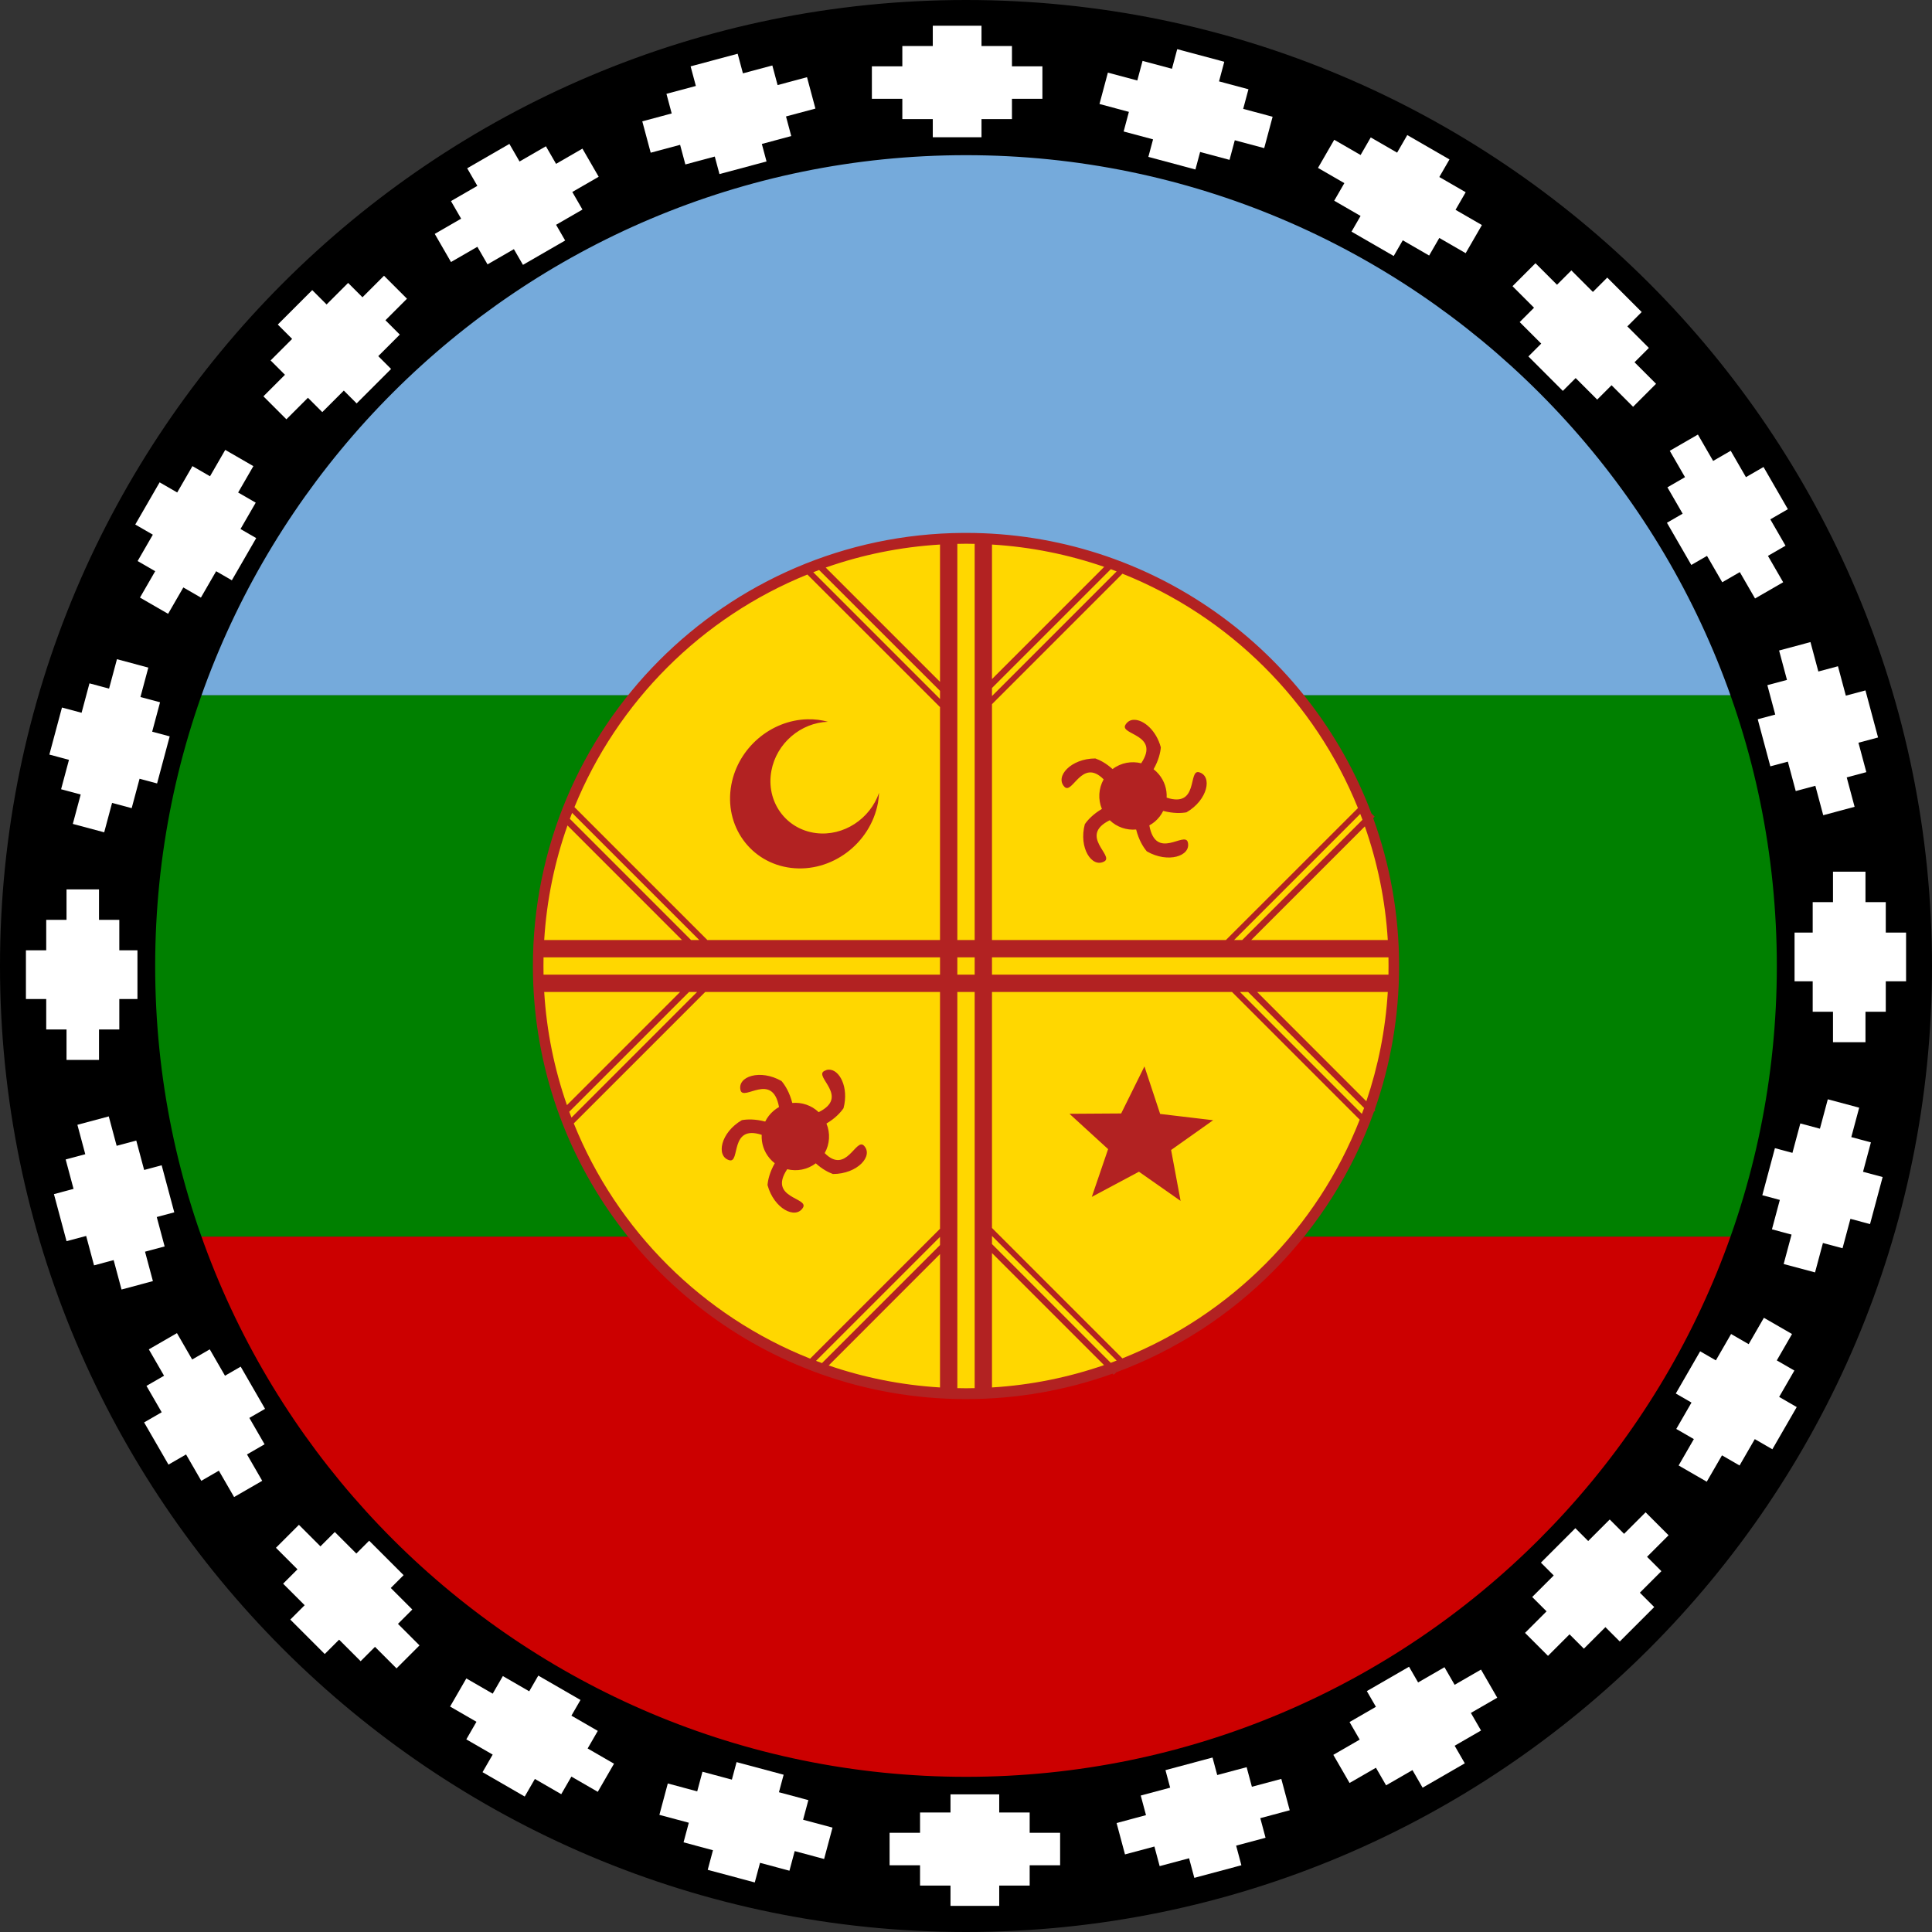 <?xml version="1.0" encoding="UTF-8" standalone="no"?>
<svg xmlns="http://www.w3.org/2000/svg" xmlns:xlink="http://www.w3.org/1999/xlink" id="svg2" width="892.188" height="892.188" x="0" y="0" version="1.0">
  <rect width="100%" height="100%" fill="#333333" stroke="none"/>
  <defs>
    <path id="path1390" d="m0 0 10 5-10 5V0z"/>
    <path id="path1394" d="M10 0 0 5l10 5V0z"/>
  </defs>
  <defs id="defs12">
    <marker id="marker1388" markerHeight="3" markerUnits="strokeWidth" markerWidth="4" orient="auto" refX="0" refY="5" viewBox="0 0 10 10">
      <use xlink:href="#path1390"/>
    </marker>
    <marker id="marker1392" markerHeight="3" markerUnits="strokeWidth" markerWidth="4" orient="auto" refX="10" refY="5" viewBox="0 0 10 10">
      <use xlink:href="#path1394"/>
    </marker>
    <marker id="ArrowStart" markerHeight="3" markerUnits="strokeWidth" markerWidth="4" orient="auto" refX="10" refY="5" viewBox="0 0 10 10">
      <use xlink:href="#path1394" id="path553"/>
    </marker>
    <marker id="ArrowEnd" markerHeight="3" markerUnits="strokeWidth" markerWidth="4" orient="auto" refX="0" refY="5" viewBox="0 0 10 10">
      <use xlink:href="#path1390" id="path551"/>
    </marker>
    <marker id="marker1616" markerHeight="3" markerUnits="strokeWidth" markerWidth="4" orient="auto" refX="0" refY="5" viewBox="0 0 10 10">
      <use xlink:href="#path1390" id="path1618"/>
    </marker>
    <marker id="marker1612" markerHeight="3" markerUnits="strokeWidth" markerWidth="4" orient="auto" refX="10" refY="5" viewBox="0 0 10 10">
      <use xlink:href="#path1394" id="path1614"/>
    </marker>
    <marker id="marker2514" markerHeight="3" markerUnits="strokeWidth" markerWidth="4" orient="auto" refX="10" refY="5" viewBox="0 0 10 10">
      <use xlink:href="#path1394" id="path2516"/>
    </marker>
    <marker id="marker2510" markerHeight="3" markerUnits="strokeWidth" markerWidth="4" orient="auto" refX="0" refY="5" viewBox="0 0 10 10">
      <use xlink:href="#path1390" id="path2512"/>
    </marker>
    <marker id="marker2500" markerHeight="3" markerUnits="strokeWidth" markerWidth="4" orient="auto" refX="0" refY="5" viewBox="0 0 10 10">
      <use xlink:href="#path1390" id="path2502"/>
    </marker>
    <marker id="marker2496" markerHeight="3" markerUnits="strokeWidth" markerWidth="4" orient="auto" refX="10" refY="5" viewBox="0 0 10 10">
      <use xlink:href="#path1394" id="path2498"/>
    </marker>
    <marker id="marker2486" markerHeight="3" markerUnits="strokeWidth" markerWidth="4" orient="auto" refX="10" refY="5" viewBox="0 0 10 10">
      <use xlink:href="#path1394" id="path2488"/>
    </marker>
    <marker id="marker2482" markerHeight="3" markerUnits="strokeWidth" markerWidth="4" orient="auto" refX="0" refY="5" viewBox="0 0 10 10">
      <use xlink:href="#path1390" id="path2484"/>
    </marker>
    <marker id="marker2639" markerHeight="3" markerUnits="strokeWidth" markerWidth="4" orient="auto" refX="10" refY="5" viewBox="0 0 10 10">
      <use xlink:href="#path1394" id="path2641"/>
    </marker>
    <marker id="marker2635" markerHeight="3" markerUnits="strokeWidth" markerWidth="4" orient="auto" refX="0" refY="5" viewBox="0 0 10 10">
      <use xlink:href="#path1390" id="path2637"/>
    </marker>
    <marker id="marker2625" markerHeight="3" markerUnits="strokeWidth" markerWidth="4" orient="auto" refX="0" refY="5" viewBox="0 0 10 10">
      <use xlink:href="#path1390" id="path2627"/>
    </marker>
    <marker id="marker2621" markerHeight="3" markerUnits="strokeWidth" markerWidth="4" orient="auto" refX="10" refY="5" viewBox="0 0 10 10">
      <use xlink:href="#path1394" id="path2623"/>
    </marker>
    <marker id="marker2611" markerHeight="3" markerUnits="strokeWidth" markerWidth="4" orient="auto" refX="10" refY="5" viewBox="0 0 10 10">
      <use xlink:href="#path1394" id="path2613"/>
    </marker>
    <marker id="marker2607" markerHeight="3" markerUnits="strokeWidth" markerWidth="4" orient="auto" refX="0" refY="5" viewBox="0 0 10 10">
      <use xlink:href="#path1390" id="path2609"/>
    </marker>
    <style id="style7684" type="text/css">
      .str0{stroke:#000;stroke-width:3}.fil5{fill:#e77817}.fil6{fill:#d32927}.fil4{fill:#fcdb00}.fil3{fill:#f9d616}.fil0{fill:#fff}.fil2{fill:#ce1126}.fil1{fill:#f7d117}
    </style>
  </defs>
  <g id="g2668" fill-opacity="1" transform="translate(-228.906 -3.906)">
    <path id="yellow" fill="#75aadb" d="M434.312 75c-89.251 57.428-156.709 145.84-187.125 250h855.625c-30.416-104.16-97.874-192.572-187.125-250h-481.375z"/>
    <path id="blue" fill="green" d="M247.188 325c-11.582 39.664-17.781 81.611-17.781 125s6.199 85.336 17.781 125h855.625c11.582-39.664 17.781-81.611 17.781-125s-6.199-85.336-17.781-125h-855.625z"/>
    <path id="white" fill="#c00" d="M247.188 575c30.416 104.16 97.874 192.572 187.125 250h481.375c89.251-57.428 156.709-145.84 187.125-250h-855.625z"/>
    <path id="path1930" fill="#000" fill-rule="evenodd" stroke="#000" stroke-dasharray="none" stroke-dashoffset="0" stroke-linecap="butt" stroke-linejoin="miter" stroke-miterlimit="4" stroke-opacity="1" stroke-width="1" marker-end="none" marker-mid="none" marker-start="none" d="M675 4.406C429.03 4.406 229.406 204.03 229.406 450c0 245.97 199.623 445.594 445.594 445.594 245.97 0 445.594-199.623 445.594-445.594C1120.594 204.03 920.97 4.406 675 4.406zm0 70.656c206.971 0 374.938 167.966 374.938 374.938 0 206.971-167.966 374.938-374.938 374.938C468.029 824.937 300.062 656.971 300.062 450c0-206.971 167.966-374.938 374.938-374.938z" color="#000" display="inline" opacity="1" overflow="visible" style="marker:none" visibility="visible"/>
    <path id="path6520" fill="gold" fill-rule="nonzero" stroke="none" stroke-dasharray="none" stroke-linecap="round" stroke-linejoin="round" stroke-miterlimit="4" stroke-opacity="1" stroke-width="9.612" d="M872.564 450.002c.03 109.094-88.433 197.548-197.567 197.548-109.135 0-197.597-88.454-197.567-197.548-.03-109.094 88.433-197.548 197.567-197.548 109.135 0 197.598 88.454 197.567 197.548z"/>
    <path id="path6536" fill="#b22222" fill-rule="evenodd" stroke="none" stroke-dasharray="none" stroke-linecap="round" stroke-linejoin="round" stroke-miterlimit="4" stroke-opacity="1" stroke-width="10" d="M673.719 250C563.985 250.696 475 340.009 475 450c-0 86.699 55.283 160.553 132.438 188.281.022.008.041.023.062.031l.125.125.062-.062C628.729 645.905 651.391 650 675 650c23.748-0 46.542-4.135 67.688-11.75l.531.531 1.188-1.156c55.274-20.479 99.077-64.705 118.969-120.281l.688-.688-.312-.312C871.053 495.589 875 473.243 875 450c0-23.979-4.218-46.972-11.969-68.281l.688-.688-1.5-1.5C833.684 303.858 760.546 250 675 250c-.431 0-.851-.003-1.281 0zM675 255c1.337 0 2.67.036 4 .062V438h-8V255.062c1.33-.027 2.663-.062 4-.062zm-12 .375v63.406L610.219 266c16.673-5.865 34.382-9.508 52.781-10.625zm24 0c18.043 1.095 35.423 4.644 51.812 10.312L687 317.5v-62.125zm54.875 11.375c.897.327 1.796.691 2.688 1.031L687 325.344V321.625l54.875-54.875zm-134.719.375L663 322.938v3.75l-58.531-58.531c.895-.347 1.786-.697 2.688-1.031zM747.25 268.844c49.397 19.698 88.845 58.975 108.75 108.219L795.031 438H687V329.094l60.25-60.25zm-145.5.375L663 330.438V438H555.562l-61.375-61.375c19.829-48.708 58.775-87.641 107.562-107.406zm.031 66.844c-16.794.412-31.985 13.106-35.156 30.281-3.484 18.871 8.844 36.05 27.531 38.344 18.687 2.294 36.703-11.161 40.188-30.031.287-1.555.423-3.1.5-4.625-4.159 12.035-16.386 20.15-29.062 18.594-14.016-1.72-23.269-14.597-20.656-28.75 2.364-12.801 13.624-22.235 26.125-22.656-1.449-.384-2.929-.717-4.469-.906-1.679-.206-3.342-.291-5-.25zm150.531.25c-1.527.103-2.813.865-3.688 2.312-2.84 4.704 16.279 4.27 7.281 17.75-4.45-1.11-9.34-.27-13.219 2.688-3.027-2.73-5.816-4.138-7.938-4.906-11.347.012-18.802 8.392-14.281 13.094 3.698 3.846 8.058-13.563 18.094-3.438-2.345 4.161-2.665 9.227-.812 13.656-4.056 2.412-6.455 4.997-7.875 7.031-2.926 10.964 3.258 20.368 8.969 17.219 4.811-2.653-11.991-11.857 2.531-19.031 3.339 3.204 7.808 4.684 12.188 4.281 1.278 4.93 3.261 8.102 4.938 10.094 9.833 5.664 20.502 2.144 18.938-4.188-1.329-5.381-14.762 8.742-17.781-7.812.877-.486 1.737-1.047 2.531-1.719 1.673-1.415 2.959-3.122 3.875-4.969 4.67 1.218 8.272 1.097 10.75.656 9.821-5.684 12.109-16.689 5.844-18.5-5.248-1.517.02 16.618-15 11.719.196-3.813-.997-7.701-3.656-10.844-.726-.858-1.519-1.621-2.375-2.281 2.333-4.143 3.13-7.61 3.344-10.094-2.119-7.876-7.912-12.702-12.25-12.719-.133-.001-.277-.009-.406 0zm-259.219 42.969L551.812 438h-3.781l-55.969-55.969c.342-.918.676-1.838 1.031-2.75zm363.969.469c.349.903.695 1.809 1.031 2.719L802.562 438h-3.75l58.25-58.25zm-366.094 5.344L543.844 438h-63.625c1.123-18.443 4.842-36.194 10.75-52.906zm368.219.438c5.818 16.584 9.48 34.187 10.594 52.469h-63.062l52.469-52.469zM479.906 446H663v8H479.906c-.027-1.328-.031-2.665-.031-4 0-1.335.005-2.672.031-4zM671 446h8v8h-8v-8zm16 0h183.094c.027 1.328.031 2.665.031 4 0 1.335-.005 2.672-.031 4H687v-8zm-206.781 16h62.75l-52.25 52.25c-5.77-16.519-9.394-34.05-10.5-52.25zm66.875 0h3.719l-58 58c-.344-.893-.7-1.788-1.031-2.688L547.094 462zm7.469 0H663v109.344l-59.969 59.969c-49.622-19.691-89.246-59.163-109.156-108.625L554.562 462zM671 462h8v182.938c-1.33.027-2.663.062-4 .062s-2.67-.036-4-.062V462zm16 0h110.844l58.969 58.969c-19.642 50.187-59.514 90.263-109.594 110.219L687 570.969V462zm114.531 0h3.75l53.562 53.562c-.328.917-.69 1.808-1.031 2.719L801.531 462zm7.906 0h60.344c-1.067 17.557-4.488 34.465-9.906 50.469L809.438 462zm-52.031 34.375-10.75 21.719-23.875.156 17.844 16.312-7.531 22.062L754.875 545l19.219 13.469-4.375-23.5 19.406-13.75-24.469-2.906-7.25-21.938zm-146.031 1.5c-.625.06-1.248.279-1.875.625-4.808 2.651 11.932 11.828-2.531 19-3.331-3.192-7.82-4.644-12.188-4.25-1.278-4.933-3.292-8.132-4.969-10.125-9.833-5.664-20.502-2.113-18.938 4.219 1.328 5.378 14.75-8.723 17.781 7.781-.877.486-1.706 1.078-2.5 1.75-1.672 1.414-2.959 3.124-3.875 4.969-4.684-1.226-8.299-1.098-10.781-.656-9.821 5.684-12.078 16.689-5.812 18.5 5.246 1.517-.03-16.599 14.969-11.719-.196 3.813.997 7.701 3.656 10.844.724.855 1.523 1.623 2.375 2.281-2.332 4.142-3.13 7.579-3.344 10.062 2.948 10.958 13.004 16.021 16.375 10.438 2.84-4.704-16.279-4.27-7.281-17.75 4.443 1.099 9.316.233 13.188-2.719 3.036 2.743 5.811 4.167 7.938 4.938 11.347-.012 18.833-8.392 14.312-13.094-3.698-3.846-8.089 13.563-18.125 3.438 2.348-4.163 2.666-9.225.812-13.656 4.071-2.416 6.452-5.024 7.875-7.062 2.583-9.679-1.916-18.131-6.938-17.812-.042.003-.083-.004-.125 0zM687 574.656l57.562 57.562c-.9.343-1.812.701-2.719 1.031L687 578.406v-3.75zm-24 .438v3.781l-54.5 54.5c-.915-.332-1.841-.686-2.75-1.031l57.25-57.25zm24 7.469 51.75 51.75c-16.373 5.656-33.727 9.219-51.75 10.312v-62.062zm-24 .469V644.625c-17.892-1.086-35.138-4.572-51.406-10.156L663 583.031z"/>
    <path id="path2245" fill="#fff" fill-rule="evenodd" stroke="none" stroke-linecap="butt" stroke-linejoin="miter" stroke-opacity="1" stroke-width="1" d="M274.628 493.373v-14.062h9.375v-14.062h8.375v-22.5h-8.375v-14.062h-9.375v-14.062h-15v14.062h-9.375v14.062h-9.375v22.5h9.375v14.062h9.375v14.062h15z"/>
    <path id="path2251" fill="#fff" fill-rule="evenodd" stroke="none" stroke-linecap="butt" stroke-linejoin="miter" stroke-opacity="1" stroke-width="1" d="M631.536 49.536h14.062v9.375h14.062v8.375h22.5v-8.375h14.062v-9.375h14.062v-15h-14.062v-9.375h-14.062v-9.375h-22.5v9.375h-14.062v9.375h-14.062v15z"/>
    <path id="path2257" fill="#fff" fill-rule="evenodd" stroke="none" stroke-linecap="butt" stroke-linejoin="miter" stroke-opacity="1" stroke-width="1" d="M1075.373 406.445v14.062h-9.375v14.062h-8.375v22.5h8.375v14.062h9.375v14.062h15v-14.062h9.375v-14.062h9.375v-22.5h-9.375v-14.062h-9.375v-14.062h-15z"/>
    <path id="path2263" fill="#fff" fill-rule="evenodd" stroke="none" stroke-linecap="butt" stroke-linejoin="miter" stroke-opacity="1" stroke-width="1" d="M718.464 850.281h-14.062v-9.375h-14.062v-8.375h-22.5v8.375h-14.062v9.375h-14.062v15h14.062v9.375h14.062v9.375h22.5v-9.375h14.062v-9.375h14.062v-15z"/>
    <path id="path2269" fill="#fff" fill-rule="evenodd" stroke="none" stroke-linecap="butt" stroke-linejoin="miter" stroke-opacity="1" stroke-width="1" d="m422.627 763.748-9.944-9.944 6.629-6.629-9.944-9.944 5.922-5.922-15.91-15.91-5.922 5.922-9.944-9.944-6.629 6.629-9.944-9.944-10.607 10.607 9.944 9.944-6.629 6.629 9.944 9.944-6.629 6.629 15.91 15.91 6.629-6.629 9.944 9.944 6.629-6.629 9.944 9.944 10.607-10.607z"/>
    <path id="path2275" fill="#fff" fill-rule="evenodd" stroke="none" stroke-linecap="butt" stroke-linejoin="miter" stroke-opacity="1" stroke-width="1" d="m361.16 197.536 9.944-9.944 6.629 6.629 9.944-9.944 5.922 5.922 15.91-15.91-5.922-5.922 9.944-9.944-6.629-6.629 9.944-9.944-10.607-10.607-9.944 9.944-6.629-6.629-9.944 9.944-6.629-6.629-15.91 15.91 6.629 6.629-9.944 9.944 6.629 6.629-9.944 9.944 10.607 10.607z"/>
    <path id="path2281" fill="#fff" fill-rule="evenodd" stroke="none" stroke-linecap="butt" stroke-linejoin="miter" stroke-opacity="1" stroke-width="1" d="m927.373 136.069 9.944 9.944-6.629 6.629 9.944 9.944-5.922 5.922 15.91 15.91 5.922-5.922 9.944 9.944 6.629-6.629 9.944 9.944 10.607-10.607-9.944-9.944 6.629-6.629-9.944-9.944 6.629-6.629-15.91-15.91-6.629 6.629-9.944-9.944-6.629 6.629-9.944-9.944-10.607 10.607z"/>
    <path id="path2287" fill="#fff" fill-rule="evenodd" stroke="none" stroke-linecap="butt" stroke-linejoin="miter" stroke-opacity="1" stroke-width="1" d="m988.84 702.281-9.944 9.944-6.629-6.629-9.944 9.944-5.922-5.922-15.91 15.91 5.922 5.922-9.944 9.944 6.629 6.629-9.944 9.944 10.607 10.607 9.944-9.944 6.629 6.629 9.944-9.944 6.629 6.629 15.91-15.91-6.629-6.629 9.944-9.944-6.629-6.629 9.944-9.944-10.607-10.607z"/>
    <path id="path2293" fill="#fff" fill-rule="evenodd" stroke="none" stroke-linecap="butt" stroke-linejoin="miter" stroke-opacity="1" stroke-width="1" d="m912.828 774.91-12.178 7.031-4.688-8.119-12.178 7.031-4.188-7.253-19.486 11.25 4.188 7.253-12.178 7.031 4.688 8.119-12.178 7.031 7.5 12.99 12.178-7.031 4.688 8.119 12.178-7.031 4.688 8.119 19.486-11.25-4.688-8.119 12.178-7.031-4.688-8.119 12.178-7.031-7.5-12.99z"/>
    <path id="path2299" fill="#fff" fill-rule="evenodd" stroke="none" stroke-linecap="butt" stroke-linejoin="miter" stroke-opacity="1" stroke-width="1" d="m820.607 825.389-13.583 3.64-2.426-9.056-13.583 3.64-2.168-8.09-21.733 5.823 2.168 8.09-13.583 3.64 2.426 9.056-13.583 3.64 3.882 14.489 13.583-3.64 2.426 9.056 13.583-3.64 2.426 9.056 21.733-5.823-2.426-9.056 13.583-3.64-2.426-9.056 13.583-3.64-3.882-14.489z"/>
    <path id="path2305" fill="#fff" fill-rule="evenodd" stroke="none" stroke-linecap="butt" stroke-linejoin="miter" stroke-opacity="1" stroke-width="1" d="m613.359 847.888-13.583-3.64 2.426-9.056-13.583-3.64 2.168-8.09-21.733-5.823-2.168 8.09-13.583-3.64-2.426 9.056-13.583-3.64-3.882 14.489 13.583 3.64-2.426 9.056 13.583 3.64-2.426 9.056 21.733 5.823 2.426-9.056 13.583 3.64 2.426-9.056 13.583 3.64 3.882-14.489z"/>
    <path id="path2311" fill="#fff" fill-rule="evenodd" stroke="none" stroke-linecap="butt" stroke-linejoin="miter" stroke-opacity="1" stroke-width="1" d="m512.455 818.373-12.178-7.031 4.688-8.119-12.178-7.031 4.188-7.253-19.486-11.25-4.188 7.253-12.178-7.031-4.688 8.119-12.178-7.031-7.5 12.99 12.178 7.031-4.688 8.119 12.178 7.031-4.688 8.119 19.486 11.25 4.688-8.119 12.178 7.031 4.688-8.119 12.178 7.031 7.5-12.99z"/>
    <path id="path2317" fill="#fff" fill-rule="evenodd" stroke="none" stroke-linecap="butt" stroke-linejoin="miter" stroke-opacity="1" stroke-width="1" d="m349.999 687.736-7.031-12.178 8.119-4.688-7.031-12.178 7.253-4.188-11.25-19.486-7.253 4.188-7.031-12.178-8.119 4.688-7.031-12.178-12.99 7.5 7.031 12.178-8.119 4.688 7.031 12.178-8.119 4.688 11.25 19.486 8.119-4.688 7.031 12.178 8.119-4.688 7.031 12.178 12.99-7.5z"/>
    <path id="path2323" fill="#fff" fill-rule="evenodd" stroke="none" stroke-linecap="butt" stroke-linejoin="miter" stroke-opacity="1" stroke-width="1" d="m299.519 595.516-3.64-13.583 9.056-2.426-3.64-13.583 8.09-2.168-5.823-21.733-8.09 2.168-3.64-13.583-9.056 2.426-3.64-13.583-14.489 3.882 3.64 13.583-9.056 2.426 3.64 13.583-9.056 2.426 5.823 21.733 9.056-2.426 3.64 13.583 9.056-2.426 3.64 13.583 14.489-3.882z"/>
    <path id="path2329" fill="#fff" fill-rule="evenodd" stroke="none" stroke-linecap="butt" stroke-linejoin="miter" stroke-opacity="1" stroke-width="1" d="m277.021 388.268 3.64-13.583 9.056 2.426 3.64-13.583 8.09 2.168 5.823-21.733-8.09-2.168 3.64-13.583-9.056-2.426 3.64-13.583-14.489-3.882-3.64 13.583-9.056-2.426-3.64 13.583-9.056-2.426-5.823 21.733 9.056 2.426-3.64 13.583 9.056 2.426-3.64 13.583 14.489 3.882z"/>
    <path id="path2335" fill="#fff" fill-rule="evenodd" stroke="none" stroke-linecap="butt" stroke-linejoin="miter" stroke-opacity="1" stroke-width="1" d="m306.535 287.364 7.031-12.178 8.119 4.688 7.031-12.178 7.253 4.188 11.25-19.486-7.253-4.188 7.031-12.178-8.119-4.688 7.031-12.178-12.99-7.5-7.031 12.178-8.119-4.688-7.031 12.178-8.119-4.688-11.25 19.486 8.119 4.688-7.031 12.178 8.119 4.688-7.031 12.178 12.99 7.5z"/>
    <path id="path2341" fill="#fff" fill-rule="evenodd" stroke="none" stroke-linecap="butt" stroke-linejoin="miter" stroke-opacity="1" stroke-width="1" d="m437.173 124.908 12.178-7.031 4.688 8.119 12.178-7.031 4.188 7.253 19.486-11.25-4.188-7.253 12.178-7.031-4.688-8.119 12.178-7.031-7.5-12.99-12.178 7.031-4.688-8.119-12.178 7.031-4.688-8.119-19.486 11.25 4.688 8.119-12.178 7.031 4.688 8.119-12.178 7.031 7.5 12.99z"/>
    <path id="path2347" fill="#fff" fill-rule="evenodd" stroke="none" stroke-linecap="butt" stroke-linejoin="miter" stroke-opacity="1" stroke-width="1" d="m529.393 74.428 13.583-3.64 2.426 9.056 13.583-3.64 2.168 8.09 21.733-5.823-2.168-8.09 13.583-3.64-2.426-9.056 13.583-3.64-3.882-14.489-13.583 3.64-2.426-9.056-13.583 3.64-2.426-9.056-21.733 5.823 2.426 9.056-13.583 3.64 2.426 9.056-13.583 3.64 3.882 14.489z"/>
    <path id="path2353" fill="#fff" fill-rule="evenodd" stroke="none" stroke-linecap="butt" stroke-linejoin="miter" stroke-opacity="1" stroke-width="1" d="m736.641 51.929 13.583 3.64-2.426 9.056 13.583 3.64-2.168 8.09 21.733 5.823 2.168-8.09 13.583 3.64 2.426-9.056 13.583 3.64 3.882-14.489-13.583-3.64 2.426-9.056-13.583-3.64 2.426-9.056-21.733-5.823-2.426 9.056-13.583-3.64-2.426 9.056-13.583-3.64-3.882 14.489z"/>
    <path id="path2359" fill="#fff" fill-rule="evenodd" stroke="none" stroke-linecap="butt" stroke-linejoin="miter" stroke-opacity="1" stroke-width="1" d="m837.545 81.444 12.178 7.031-4.688 8.119 12.178 7.031-4.188 7.253 19.486 11.25 4.188-7.253 12.178 7.031 4.688-8.119 12.178 7.031 7.5-12.99-12.178-7.031 4.688-8.119-12.178-7.031 4.688-8.119-19.486-11.25-4.688 8.119-12.178-7.031-4.688 8.119-12.178-7.031-7.5 12.99z"/>
    <path id="path2365" fill="#fff" fill-rule="evenodd" stroke="none" stroke-linecap="butt" stroke-linejoin="miter" stroke-opacity="1" stroke-width="1" d="m1000.001 212.081 7.031 12.178-8.119 4.688 7.031 12.178-7.253 4.188 11.25 19.486 7.253-4.188 7.031 12.178 8.119-4.688 7.031 12.178 12.99-7.5-7.031-12.178 8.119-4.688-7.031-12.178 8.119-4.688-11.25-19.486-8.119 4.688-7.031-12.178-8.119 4.688-7.031-12.178-12.99 7.5z"/>
    <path id="path2371" fill="#fff" fill-rule="evenodd" stroke="none" stroke-linecap="butt" stroke-linejoin="miter" stroke-opacity="1" stroke-width="1" d="m1050.481 304.302 3.64 13.583-9.056 2.426 3.64 13.583-8.09 2.168 5.823 21.733 8.09-2.168 3.64 13.583 9.056-2.426 3.64 13.583 14.489-3.882-3.64-13.583 9.056-2.426-3.64-13.583 9.056-2.426-5.823-21.733-9.056 2.426-3.64-13.583-9.056 2.426-3.64-13.583-14.489 3.882z"/>
    <path id="path2377" fill="#fff" fill-rule="evenodd" stroke="none" stroke-linecap="butt" stroke-linejoin="miter" stroke-opacity="1" stroke-width="1" d="m1072.979 511.55-3.64 13.583-9.056-2.426-3.64 13.583-8.09-2.168-5.823 21.733 8.09 2.168-3.64 13.583 9.056 2.426-3.64 13.583 14.489 3.882 3.64-13.583 9.056 2.426 3.64-13.583 9.056 2.426 5.823-21.733-9.056-2.426 3.64-13.583-9.056-2.426 3.64-13.583-14.489-3.882z"/>
    <path id="path2383" fill="#fff" fill-rule="evenodd" stroke="none" stroke-linecap="butt" stroke-linejoin="miter" stroke-opacity="1" stroke-width="1" d="m1043.464 612.454-7.031 12.178-8.119-4.688-7.031 12.178-7.253-4.188-11.25 19.486 7.253 4.188-7.031 12.178 8.119 4.688-7.031 12.178 12.99 7.5 7.031-12.178 8.119 4.688 7.031-12.178 8.119 4.688 11.25-19.486-8.119-4.688 7.031-12.178-8.119-4.688 7.031-12.178-12.99-7.5z"/>
  </g>
</svg>